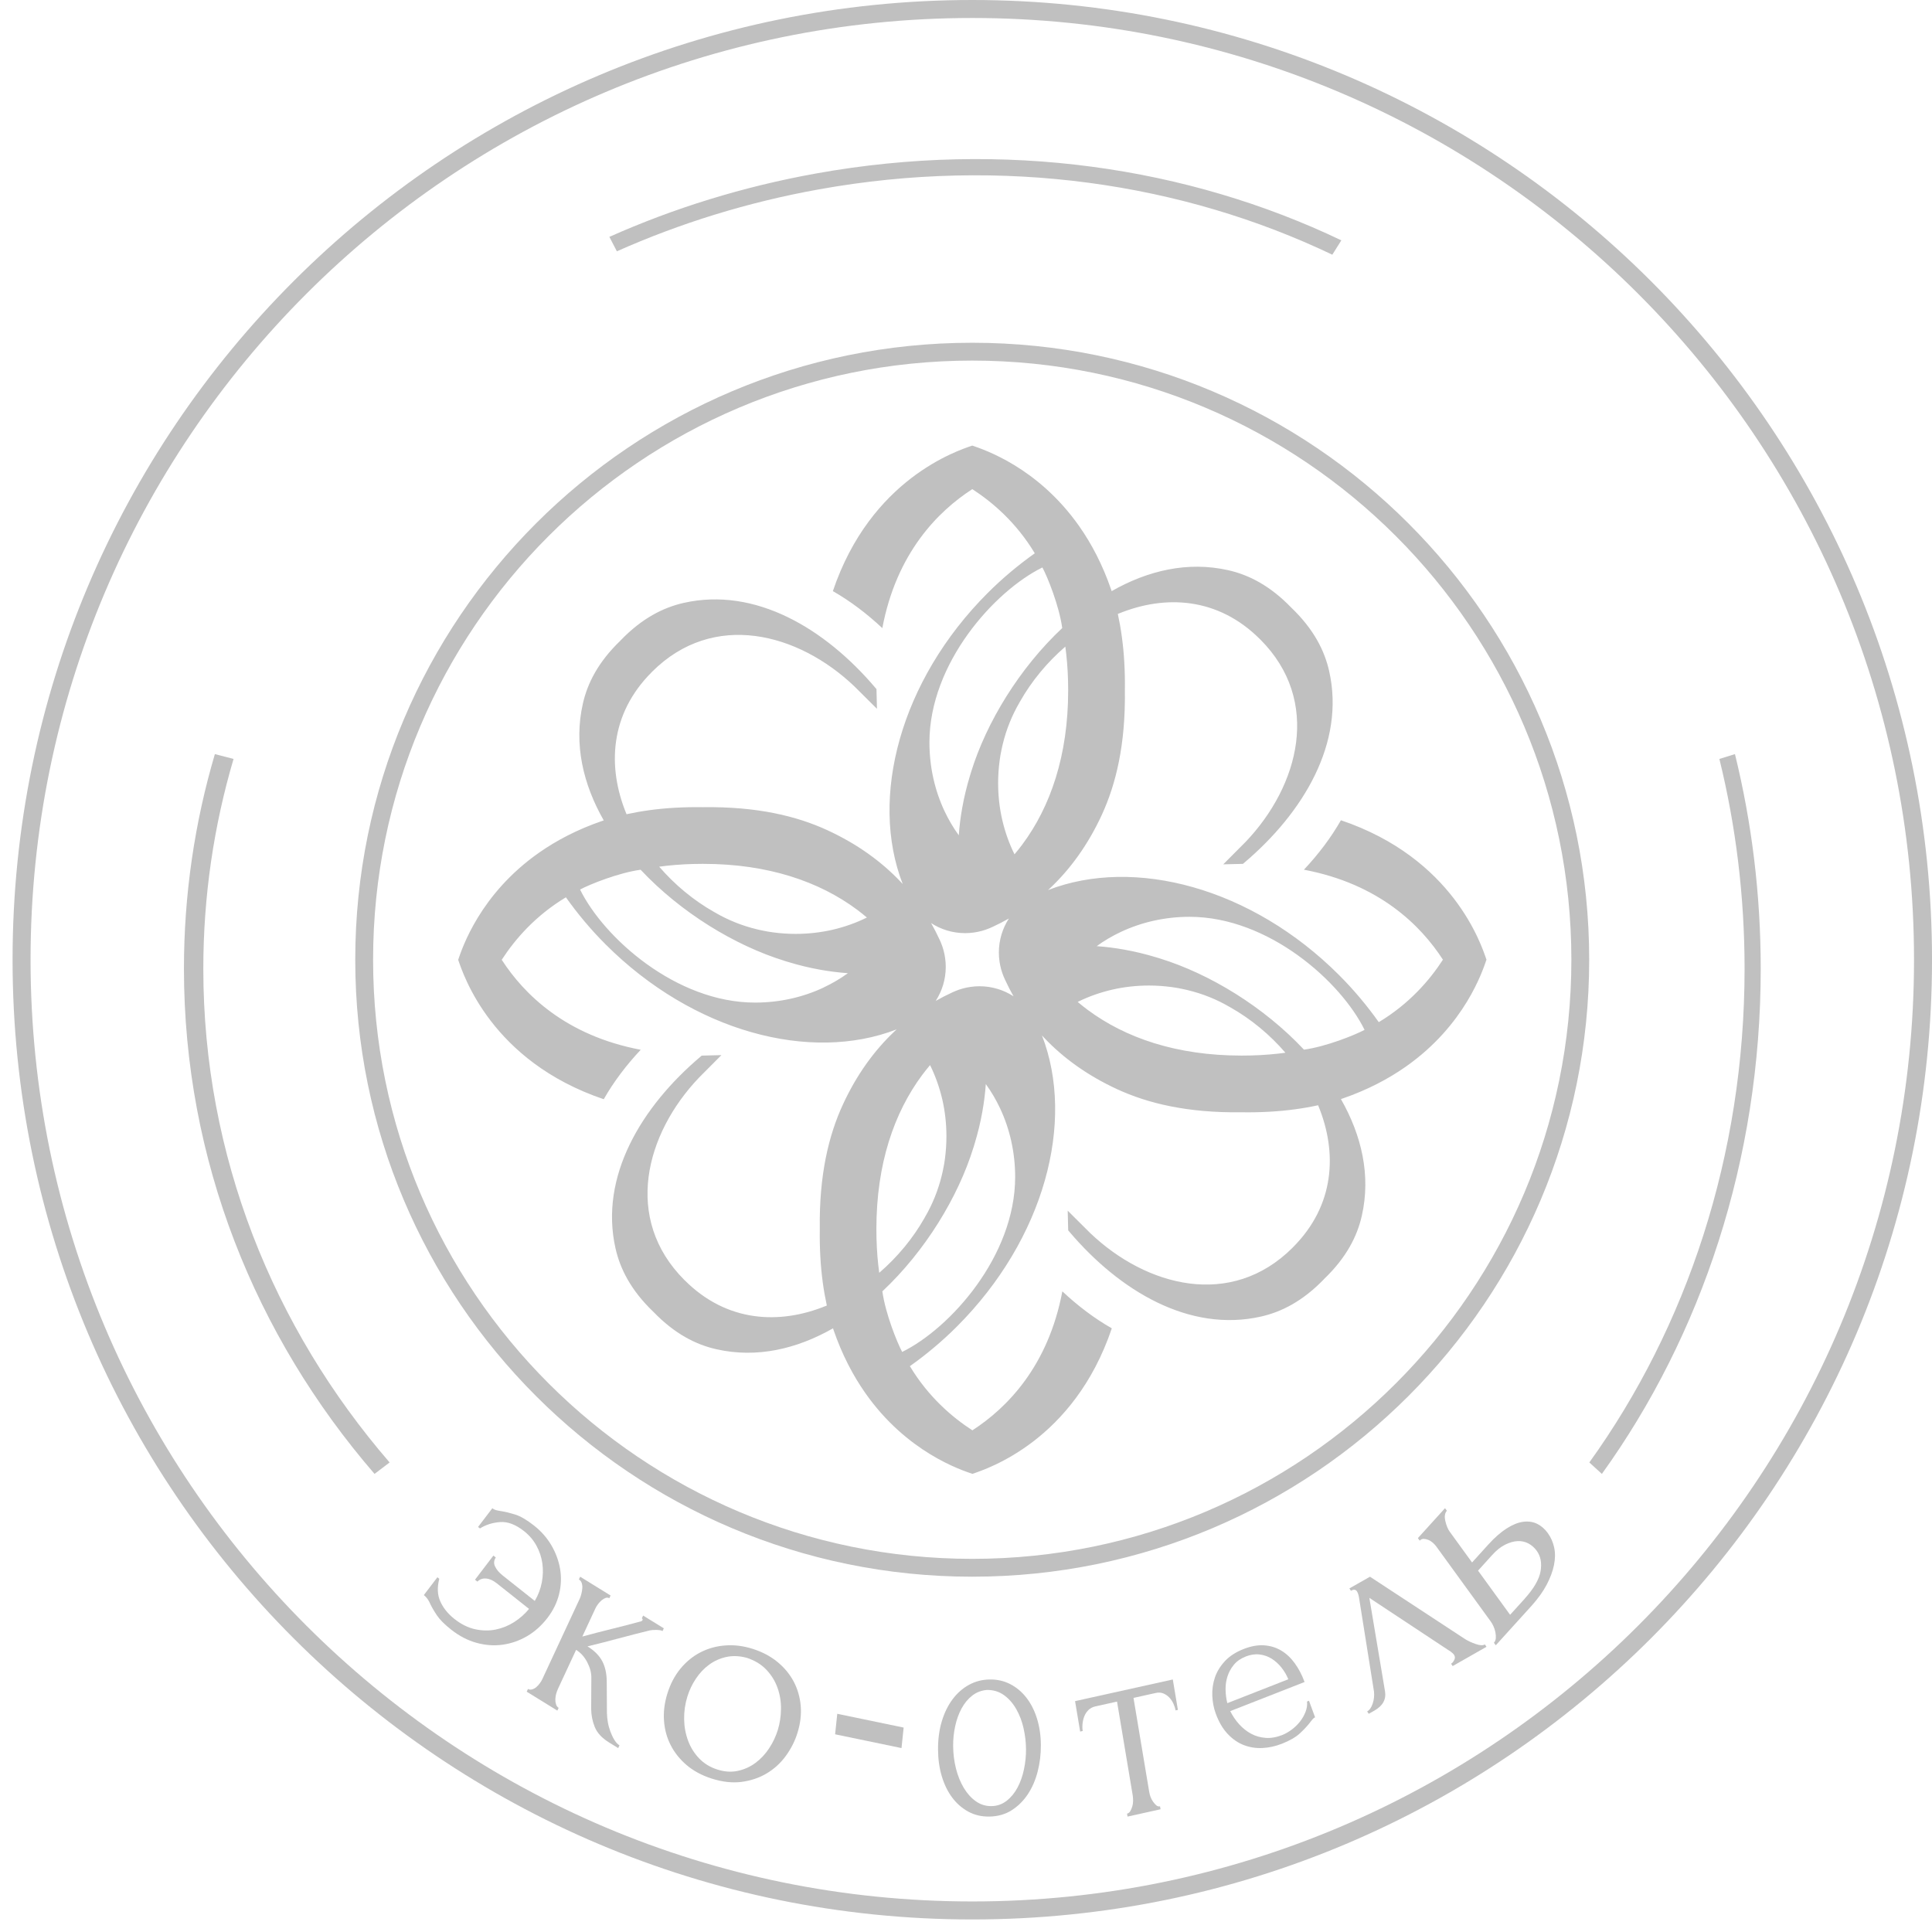 <svg width="115" height="115" viewBox="0 0 115 115" fill="none" xmlns="http://www.w3.org/2000/svg">
<g opacity="0.5">
<path d="M79.817 48.824C79.224 49.865 78.473 50.853 77.615 51.768C82.088 52.612 84.566 55.079 85.889 57.124C85.091 58.353 83.884 59.751 82.07 60.843C81.381 59.872 80.588 58.92 79.702 58.036C74.499 52.835 67.517 50.986 62.382 52.981C62.424 52.944 62.464 52.906 62.504 52.869C63.714 51.726 64.761 50.284 65.581 48.51C66.429 46.671 66.999 44.316 66.957 41.111V41.072C66.972 39.922 66.91 38.883 66.781 37.937C66.717 37.45 66.633 36.985 66.538 36.544C66.547 36.54 66.555 36.535 66.564 36.533C69.369 35.381 72.507 35.554 74.997 38.046C74.999 38.046 75.01 38.059 75.015 38.061C78.67 41.716 77.334 46.766 74.147 50.109C74.1 50.157 72.86 51.402 72.813 51.449C73.274 51.435 73.892 51.42 73.985 51.42C73.985 51.42 74.034 51.378 74.058 51.358C77.587 48.368 80.079 44.212 79.117 39.949C78.843 38.733 78.207 37.463 76.884 36.19C76.882 36.19 76.871 36.176 76.867 36.174C75.593 34.852 74.324 34.214 73.11 33.941C70.7 33.397 68.323 33.959 66.17 35.186C66.161 35.157 66.15 35.129 66.141 35.1C65.627 33.605 64.97 32.364 64.247 31.334C61.771 27.802 58.548 26.756 57.873 26.523C56.998 26.825 51.836 28.493 49.575 35.186C50.616 35.78 51.604 36.531 52.519 37.388C53.363 32.916 55.83 30.437 57.875 29.115C59.104 29.912 60.502 31.119 61.594 32.934C60.624 33.623 59.671 34.416 58.787 35.301C53.586 40.505 51.737 47.486 53.733 52.62C53.695 52.578 53.657 52.538 53.62 52.499C52.477 51.289 51.035 50.242 49.26 49.422C47.422 48.574 45.067 48.004 41.862 48.047H41.822C40.672 48.031 39.633 48.093 38.688 48.221C38.2 48.286 37.735 48.37 37.294 48.465C37.29 48.456 37.286 48.447 37.283 48.439C36.132 45.634 36.304 42.496 38.796 40.006C38.796 40.004 38.809 39.993 38.812 39.988C42.467 36.334 47.517 37.669 50.859 40.857C50.908 40.903 52.153 42.144 52.2 42.19C52.186 41.729 52.171 41.111 52.171 41.018C52.171 41.018 52.129 40.97 52.109 40.945C49.118 37.417 44.963 34.925 40.699 35.886C39.483 36.161 38.214 36.797 36.94 38.119C36.94 38.121 36.927 38.132 36.925 38.137C35.602 39.41 34.964 40.679 34.692 41.893C34.147 44.303 34.709 46.68 35.937 48.833C35.908 48.842 35.879 48.853 35.85 48.862C34.355 49.376 33.115 50.033 32.085 50.755C28.552 53.232 27.506 56.455 27.273 57.13C27.575 58.007 29.243 63.168 35.937 65.43C36.53 64.389 37.281 63.401 38.138 62.486C33.666 61.642 31.188 59.175 29.865 57.13C30.663 55.901 31.87 54.503 33.684 53.411C34.373 54.381 35.166 55.334 36.052 56.218C41.255 61.418 48.237 63.268 53.371 61.272C53.329 61.31 53.289 61.348 53.25 61.385C52.04 62.528 50.992 63.97 50.173 65.744C49.325 67.583 48.755 69.937 48.797 73.142V73.182C48.782 74.332 48.844 75.371 48.972 76.317C49.036 76.804 49.121 77.269 49.216 77.71C49.207 77.714 49.198 77.719 49.189 77.721C46.385 78.873 43.246 78.7 40.757 76.208C40.754 76.208 40.743 76.195 40.739 76.192C37.084 72.538 38.42 67.487 41.607 64.145C41.654 64.096 42.894 62.852 42.941 62.805C42.48 62.818 41.862 62.834 41.769 62.834C41.769 62.834 41.72 62.876 41.696 62.896C38.167 65.886 35.675 70.041 36.637 74.305C36.911 75.521 37.547 76.79 38.869 78.064C38.872 78.064 38.883 78.077 38.887 78.08C40.161 79.402 41.43 80.04 42.644 80.312C45.054 80.857 47.431 80.295 49.584 79.067C49.593 79.096 49.604 79.125 49.612 79.154C50.126 80.649 50.784 81.889 51.506 82.919C53.983 86.452 57.206 87.498 57.881 87.73C58.756 87.429 63.917 85.761 66.179 79.067C65.138 78.474 64.15 77.723 63.235 76.866C62.391 81.338 59.924 83.817 57.879 85.139C56.65 84.341 55.252 83.134 54.16 81.32C55.13 80.631 56.083 79.838 56.967 78.952C62.167 73.749 64.017 66.768 62.021 61.633C62.059 61.675 62.097 61.715 62.134 61.755C63.277 62.965 64.719 64.012 66.493 64.832C68.332 65.68 70.687 66.249 73.892 66.207H73.932C75.081 66.223 76.12 66.161 77.066 66.032C77.553 65.968 78.019 65.884 78.459 65.789C78.464 65.797 78.468 65.806 78.47 65.815C79.622 68.619 79.45 71.758 76.957 74.248C76.957 74.25 76.944 74.261 76.942 74.265C73.287 77.92 68.237 76.585 64.894 73.397C64.846 73.351 63.601 72.11 63.554 72.064C63.567 72.524 63.583 73.142 63.583 73.235C63.583 73.235 63.625 73.284 63.645 73.308C66.635 76.837 70.791 79.329 75.055 78.368C76.271 78.093 77.54 77.457 78.814 76.135C78.814 76.133 78.827 76.122 78.829 76.117C80.152 74.844 80.79 73.574 81.062 72.361C81.607 69.951 81.044 67.574 79.817 65.421C79.846 65.412 79.875 65.401 79.904 65.392C81.399 64.878 82.639 64.22 83.669 63.498C87.202 61.022 88.248 57.799 88.48 57.124C88.179 56.246 86.511 51.086 79.817 48.824ZM56.255 57.015C56.211 56.7 56.127 56.401 56.01 56.116C55.983 56.054 55.954 55.992 55.928 55.932C55.923 55.925 55.921 55.919 55.919 55.912C55.768 55.584 55.602 55.263 55.423 54.946C56.005 55.323 56.701 55.544 57.447 55.544C57.631 55.544 57.808 55.531 57.985 55.504C58.3 55.46 58.599 55.376 58.885 55.258C58.947 55.232 59.009 55.203 59.069 55.177C59.075 55.172 59.082 55.17 59.089 55.168C59.416 55.017 59.738 54.851 60.054 54.672C59.678 55.254 59.456 55.95 59.456 56.696C59.456 56.88 59.469 57.057 59.496 57.234C59.54 57.549 59.625 57.848 59.742 58.134C59.769 58.196 59.797 58.258 59.824 58.317C59.828 58.324 59.831 58.331 59.833 58.337C59.983 58.665 60.15 58.986 60.329 59.303C59.746 58.927 59.051 58.705 58.304 58.705C58.121 58.705 57.943 58.718 57.766 58.745C57.452 58.789 57.153 58.873 56.867 58.991C56.805 59.017 56.743 59.046 56.683 59.073C56.676 59.077 56.67 59.079 56.663 59.082C56.335 59.232 56.014 59.398 55.697 59.578C56.074 58.995 56.295 58.3 56.295 57.553C56.295 57.369 56.282 57.192 56.255 57.017V57.015ZM63.468 38.943C63.543 39.621 63.581 40.33 63.581 41.067V41.107C63.581 44.974 62.522 48.027 60.852 50.268C60.701 50.47 60.546 50.665 60.387 50.853C60.07 50.213 59.824 49.524 59.656 48.797C59.496 48.1 59.412 47.367 59.412 46.611C59.412 46.159 59.443 45.719 59.501 45.284C59.527 45.072 59.563 44.859 59.609 44.649C59.62 44.591 59.633 44.536 59.645 44.48C59.651 44.454 59.656 44.427 59.662 44.403C59.671 44.367 59.678 44.334 59.687 44.299C59.901 43.408 60.24 42.578 60.677 41.827C60.69 41.803 60.703 41.78 60.717 41.756C61.406 40.538 62.334 39.419 63.412 38.489C63.432 38.639 63.452 38.79 63.468 38.943ZM62.05 33.78C62.362 34.367 63.045 36.059 63.228 37.384C60.686 39.769 58.721 42.983 57.804 45.951C57.799 45.962 57.795 45.975 57.793 45.984C57.775 46.044 57.757 46.104 57.74 46.162C57.545 46.8 57.39 47.44 57.277 48.075C57.177 48.629 57.108 49.176 57.071 49.721C56.747 49.276 56.462 48.791 56.22 48.277C55.648 47.059 55.323 45.67 55.323 44.192C55.323 39.479 59.197 35.177 62.052 33.775L62.05 33.78ZM49.03 58.78C47.812 59.352 46.423 59.678 44.945 59.678C40.232 59.678 35.93 55.803 34.528 52.948C35.115 52.636 36.807 51.954 38.132 51.77C40.517 54.313 43.731 56.277 46.7 57.194C46.711 57.199 46.724 57.203 46.733 57.206C46.793 57.223 46.852 57.241 46.91 57.259C47.548 57.454 48.188 57.609 48.824 57.722C49.378 57.821 49.925 57.89 50.47 57.928C50.025 58.251 49.539 58.537 49.026 58.778L49.03 58.78ZM49.546 55.345C48.848 55.504 48.115 55.589 47.36 55.589C46.908 55.589 46.467 55.558 46.033 55.5C45.82 55.473 45.608 55.438 45.397 55.391C45.34 55.38 45.284 55.367 45.229 55.356C45.202 55.349 45.176 55.345 45.151 55.338C45.116 55.329 45.083 55.323 45.047 55.314C44.157 55.099 43.326 54.76 42.575 54.324C42.551 54.31 42.529 54.297 42.504 54.284C41.286 53.595 40.167 52.667 39.237 51.588C39.388 51.568 39.538 51.548 39.691 51.533C40.369 51.458 41.078 51.42 41.815 51.42H41.855C45.723 51.42 48.775 52.479 51.017 54.149C51.218 54.3 51.413 54.455 51.602 54.614C50.961 54.931 50.273 55.177 49.544 55.345H49.546ZM52.279 75.309C52.204 74.631 52.166 73.922 52.166 73.184V73.145C52.166 69.277 53.225 66.225 54.895 63.983C55.046 63.782 55.201 63.587 55.361 63.399C55.677 64.039 55.923 64.728 56.092 65.454C56.251 66.152 56.335 66.885 56.335 67.64C56.335 68.092 56.304 68.533 56.247 68.967C56.22 69.18 56.185 69.392 56.138 69.603C56.127 69.66 56.114 69.716 56.103 69.771C56.096 69.798 56.092 69.824 56.085 69.849C56.076 69.884 56.069 69.917 56.06 69.953C55.846 70.843 55.507 71.674 55.07 72.425C55.057 72.449 55.044 72.471 55.031 72.496C54.342 73.714 53.413 74.832 52.335 75.763C52.315 75.612 52.295 75.462 52.279 75.309ZM53.699 80.47C53.387 79.883 52.705 78.19 52.521 76.866C55.064 74.48 57.029 71.266 57.946 68.298C57.95 68.287 57.954 68.274 57.957 68.265C57.974 68.205 57.992 68.145 58.01 68.088C58.205 67.45 58.36 66.81 58.473 66.174C58.572 65.62 58.641 65.073 58.679 64.528C59.002 64.974 59.288 65.459 59.529 65.972C60.101 67.189 60.426 68.579 60.426 70.057C60.426 74.77 56.552 79.072 53.697 80.474L53.699 80.47ZM76.058 62.719C75.38 62.794 74.672 62.832 73.934 62.832H73.894C70.027 62.832 66.974 61.773 64.733 60.103C64.531 59.952 64.336 59.797 64.148 59.638C64.788 59.321 65.477 59.075 66.206 58.907C66.903 58.747 67.636 58.663 68.392 58.663C68.844 58.663 69.284 58.694 69.719 58.752C69.931 58.778 70.144 58.814 70.354 58.86C70.412 58.871 70.467 58.885 70.523 58.896C70.549 58.902 70.576 58.907 70.6 58.913C70.636 58.922 70.669 58.929 70.704 58.938C71.595 59.153 72.425 59.491 73.176 59.928C73.201 59.941 73.223 59.954 73.247 59.968C74.466 60.657 75.584 61.585 76.514 62.663C76.364 62.683 76.213 62.703 76.06 62.719H76.058ZM77.615 62.477C75.23 59.934 72.016 57.97 69.047 57.053C69.036 57.048 69.023 57.044 69.014 57.042C68.954 57.024 68.895 57.006 68.837 56.989C68.199 56.794 67.559 56.639 66.923 56.526C66.37 56.426 65.822 56.357 65.278 56.319C65.723 55.996 66.208 55.71 66.722 55.469C67.94 54.898 69.329 54.572 70.806 54.572C75.52 54.572 79.822 58.446 81.224 61.301C80.637 61.613 78.945 62.296 77.62 62.479L77.615 62.477Z" fill="#818181"/>
<path d="M29.302 89.773C29.378 89.835 29.463 89.874 29.562 89.898C29.659 89.921 29.756 89.938 29.852 89.952C30.071 89.985 30.341 90.051 30.661 90.15C30.981 90.248 31.359 90.469 31.797 90.815C32.223 91.153 32.566 91.546 32.827 91.993C33.087 92.439 33.258 92.909 33.341 93.401C33.421 93.892 33.403 94.388 33.279 94.889C33.156 95.39 32.928 95.858 32.596 96.292C32.242 96.756 31.834 97.122 31.371 97.393C30.908 97.661 30.422 97.83 29.912 97.9C29.403 97.971 28.885 97.931 28.357 97.785C27.83 97.639 27.33 97.376 26.855 97.002C26.466 96.694 26.185 96.415 26.014 96.161C25.841 95.907 25.71 95.681 25.616 95.484C25.567 95.368 25.512 95.265 25.45 95.178C25.387 95.089 25.314 95.011 25.229 94.945L26.035 93.885L26.148 93.975C26.014 94.489 26.035 94.941 26.212 95.329C26.387 95.716 26.662 96.057 27.03 96.351C27.447 96.683 27.869 96.892 28.295 96.981C28.721 97.071 29.129 97.075 29.516 96.995C29.903 96.915 30.27 96.765 30.61 96.549C30.951 96.33 31.244 96.069 31.491 95.768L29.571 94.245C29.353 94.071 29.141 93.977 28.933 93.96C28.726 93.944 28.553 94.005 28.417 94.144L28.274 94.031L29.369 92.594L29.512 92.707C29.396 92.879 29.38 93.058 29.468 93.243C29.555 93.429 29.707 93.608 29.926 93.782L31.832 95.293C32.039 94.943 32.177 94.574 32.251 94.188C32.325 93.803 32.334 93.424 32.283 93.055C32.23 92.686 32.113 92.336 31.931 92.004C31.749 91.673 31.507 91.388 31.203 91.146C30.7 90.747 30.223 90.566 29.772 90.599C29.32 90.632 28.919 90.758 28.569 90.979L28.456 90.89L29.302 89.781V89.773Z" fill="#818181"/>
<path d="M36.131 102.002C36.131 102.156 36.149 102.328 36.182 102.518C36.215 102.707 36.266 102.891 36.334 103.074C36.402 103.256 36.48 103.419 36.57 103.565C36.66 103.712 36.761 103.821 36.874 103.89L36.798 104.053L36.26 103.722C35.827 103.454 35.54 103.144 35.4 102.792C35.261 102.44 35.191 102.082 35.189 101.718L35.199 99.857C35.201 99.564 35.119 99.258 34.953 98.939C34.787 98.62 34.565 98.374 34.292 98.206L33.215 100.521C33.174 100.609 33.139 100.706 33.108 100.812C33.077 100.919 33.059 101.028 33.057 101.139C33.053 101.25 33.067 101.352 33.096 101.446C33.124 101.541 33.176 101.612 33.252 101.659L33.176 101.822L31.352 100.696L31.427 100.533C31.493 100.573 31.571 100.583 31.659 100.562C31.748 100.54 31.832 100.498 31.91 100.434C31.988 100.37 32.059 100.294 32.123 100.209C32.187 100.122 32.24 100.037 32.281 99.949L34.51 95.157C34.544 95.082 34.577 94.987 34.606 94.871C34.635 94.755 34.653 94.646 34.661 94.537C34.67 94.431 34.657 94.329 34.629 94.235C34.6 94.14 34.542 94.067 34.458 94.015L34.534 93.852L36.344 94.97L36.268 95.133C36.203 95.093 36.129 95.086 36.051 95.115C35.971 95.143 35.893 95.188 35.815 95.252C35.737 95.316 35.665 95.394 35.597 95.484C35.529 95.576 35.478 95.659 35.443 95.734L34.663 97.414C35.261 97.25 35.848 97.099 36.422 96.957C36.997 96.815 37.584 96.664 38.181 96.501C38.185 96.491 38.195 96.482 38.209 96.477C38.224 96.472 38.234 96.465 38.238 96.453C38.263 96.399 38.252 96.356 38.205 96.328L38.281 96.165L39.513 96.924L39.437 97.087C39.389 97.059 39.326 97.04 39.244 97.03C39.162 97.021 39.08 97.019 38.993 97.021C38.897 97.019 38.796 97.026 38.692 97.045C38.076 97.196 37.454 97.354 36.831 97.522C36.207 97.69 35.587 97.849 34.969 97.998C35.376 98.249 35.667 98.542 35.846 98.875C36.024 99.209 36.114 99.623 36.116 100.112L36.127 102.007L36.131 102.002Z" fill="#818181"/>
<path d="M42.345 105.861C41.764 105.674 41.271 105.406 40.867 105.062C40.463 104.715 40.147 104.321 39.921 103.876C39.694 103.431 39.561 102.948 39.524 102.425C39.486 101.903 39.552 101.368 39.72 100.823C39.9 100.239 40.161 99.74 40.507 99.321C40.853 98.903 41.252 98.578 41.708 98.346C42.163 98.114 42.656 97.978 43.191 97.942C43.725 97.903 44.272 97.975 44.828 98.154C45.386 98.334 45.867 98.59 46.276 98.924C46.684 99.259 47.004 99.646 47.24 100.086C47.474 100.529 47.614 101.007 47.661 101.526C47.705 102.045 47.644 102.575 47.476 103.123C47.32 103.635 47.081 104.103 46.766 104.531C46.451 104.959 46.07 105.303 45.626 105.566C45.183 105.829 44.685 105.994 44.134 106.066C43.583 106.135 42.987 106.069 42.35 105.863L42.345 105.861ZM44.428 98.673C44.003 98.563 43.604 98.549 43.23 98.63C42.854 98.712 42.516 98.865 42.212 99.087C41.908 99.309 41.645 99.587 41.423 99.921C41.198 100.254 41.03 100.612 40.913 100.993C40.778 101.432 40.715 101.88 40.722 102.331C40.729 102.783 40.808 103.211 40.958 103.613C41.107 104.015 41.327 104.366 41.616 104.667C41.906 104.969 42.263 105.189 42.693 105.327C43.12 105.466 43.529 105.492 43.917 105.409C44.304 105.325 44.657 105.167 44.97 104.933C45.283 104.701 45.554 104.412 45.781 104.067C46.007 103.723 46.18 103.36 46.297 102.979C46.418 102.587 46.481 102.174 46.488 101.736C46.495 101.301 46.427 100.88 46.285 100.476C46.142 100.07 45.921 99.709 45.617 99.388C45.313 99.068 44.921 98.831 44.433 98.673H44.428Z" fill="#818181"/>
<path d="M49.709 103.232L49.837 102.012L53.789 102.832L53.661 104.052L49.709 103.232Z" fill="#818181"/>
<path d="M58.888 108.129C58.425 108.137 58.009 108.038 57.638 107.836C57.268 107.634 56.949 107.358 56.683 107.004C56.417 106.651 56.21 106.23 56.063 105.744C55.916 105.259 55.84 104.725 55.836 104.15C55.831 103.537 55.905 102.975 56.058 102.465C56.21 101.955 56.425 101.518 56.699 101.15C56.974 100.782 57.298 100.496 57.675 100.289C58.053 100.082 58.462 99.976 58.907 99.969C59.352 99.962 59.758 100.053 60.128 100.243C60.498 100.433 60.819 100.7 61.09 101.046C61.361 101.392 61.572 101.808 61.723 102.287C61.873 102.768 61.953 103.297 61.956 103.871C61.96 104.41 61.898 104.934 61.767 105.444C61.636 105.953 61.443 106.405 61.182 106.797C60.922 107.189 60.601 107.509 60.22 107.752C59.839 107.995 59.394 108.122 58.886 108.129H58.888ZM58.739 100.592C58.407 100.621 58.117 100.736 57.865 100.933C57.614 101.13 57.404 101.385 57.236 101.695C57.068 102.006 56.942 102.354 56.857 102.744C56.772 103.133 56.731 103.53 56.735 103.929C56.738 104.393 56.795 104.84 56.903 105.271C57.011 105.701 57.167 106.083 57.367 106.42C57.567 106.754 57.807 107.021 58.085 107.218C58.363 107.415 58.671 107.511 59.013 107.507C59.353 107.502 59.655 107.396 59.915 107.194C60.176 106.99 60.394 106.728 60.566 106.405C60.737 106.083 60.867 105.72 60.95 105.319C61.035 104.917 61.076 104.516 61.072 104.114C61.069 103.701 61.019 103.285 60.925 102.866C60.83 102.448 60.684 102.068 60.487 101.724C60.291 101.383 60.048 101.106 59.756 100.897C59.463 100.688 59.125 100.587 58.739 100.592Z" fill="#818181"/>
<path d="M69.975 101.809C69.954 101.682 69.91 101.546 69.845 101.406C69.78 101.263 69.696 101.14 69.595 101.036C69.495 100.932 69.377 100.853 69.243 100.798C69.109 100.744 68.96 100.735 68.8 100.771L67.47 101.066L68.407 106.67C68.422 106.763 68.448 106.858 68.485 106.96C68.523 107.06 68.572 107.155 68.635 107.244C68.696 107.332 68.761 107.404 68.828 107.461C68.895 107.518 68.968 107.538 69.05 107.52L69.08 107.695L67.115 108.13L67.086 107.955C67.167 107.937 67.232 107.887 67.281 107.803C67.33 107.719 67.369 107.627 67.399 107.525C67.428 107.423 67.444 107.314 67.446 107.198C67.446 107.083 67.44 106.981 67.427 106.888L66.49 101.285L65.191 101.573C65.029 101.61 64.895 101.682 64.787 101.789C64.679 101.897 64.598 102.02 64.543 102.158C64.488 102.296 64.453 102.446 64.437 102.604C64.421 102.765 64.425 102.908 64.447 103.035L64.295 103.069L63.992 101.258L69.81 99.969L70.113 101.78L69.977 101.809H69.975Z" fill="#818181"/>
<path d="M73.229 101.854C73.376 102.147 73.555 102.41 73.768 102.644C73.981 102.876 74.216 103.063 74.476 103.201C74.735 103.34 75.021 103.421 75.332 103.446C75.642 103.469 75.971 103.413 76.32 103.277C76.506 103.203 76.693 103.097 76.881 102.958C77.067 102.82 77.231 102.663 77.371 102.487C77.51 102.313 77.622 102.12 77.705 101.911C77.789 101.703 77.82 101.492 77.801 101.28L77.916 101.235L78.279 102.221C78.228 102.241 78.178 102.282 78.126 102.341C78.075 102.401 78.016 102.474 77.951 102.561C77.82 102.733 77.632 102.935 77.386 103.165C77.141 103.397 76.78 103.606 76.306 103.793C75.924 103.942 75.539 104.029 75.154 104.048C74.769 104.068 74.399 104.012 74.049 103.879C73.698 103.746 73.376 103.527 73.085 103.219C72.792 102.913 72.551 102.505 72.365 101.996C72.246 101.672 72.178 101.321 72.161 100.947C72.145 100.573 72.196 100.21 72.314 99.857C72.433 99.504 72.632 99.179 72.909 98.879C73.188 98.578 73.564 98.335 74.04 98.15C74.465 97.984 74.864 97.913 75.237 97.936C75.61 97.961 75.95 98.064 76.255 98.243C76.56 98.425 76.831 98.675 77.064 98.996C77.298 99.316 77.495 99.69 77.653 100.12L73.231 101.852L73.229 101.854ZM74.148 98.605C73.85 98.722 73.616 98.884 73.446 99.091C73.275 99.299 73.147 99.528 73.066 99.782C72.984 100.033 72.945 100.3 72.951 100.578C72.956 100.857 72.991 101.125 73.055 101.379L76.686 99.956C76.583 99.706 76.447 99.472 76.276 99.258C76.105 99.044 75.912 98.87 75.696 98.733C75.48 98.596 75.241 98.513 74.976 98.481C74.711 98.449 74.434 98.49 74.146 98.603L74.148 98.605Z" fill="#818181"/>
<path d="M86.379 99.027C86.45 98.987 86.511 98.914 86.565 98.804C86.62 98.697 86.611 98.591 86.543 98.488C86.531 98.469 86.497 98.433 86.44 98.383C86.386 98.33 86.313 98.28 86.222 98.227L81.509 95.111L82.441 100.671C82.522 101.153 82.311 101.536 81.807 101.823L81.472 102.012L81.379 101.871C81.52 101.791 81.629 101.635 81.707 101.406C81.784 101.176 81.811 100.938 81.786 100.694L80.888 95.059C80.859 94.909 80.818 94.795 80.768 94.719C80.693 94.608 80.575 94.597 80.413 94.69L80.32 94.549L81.547 93.852L87.227 97.578C87.39 97.677 87.595 97.772 87.84 97.858C88.086 97.945 88.268 97.953 88.388 97.884L88.481 98.025L86.468 99.171L86.374 99.03L86.379 99.027Z" fill="#818181"/>
<path d="M88.586 91.941C88.965 91.523 89.329 91.205 89.678 90.981C90.027 90.759 90.353 90.626 90.655 90.585C90.958 90.543 91.233 90.579 91.48 90.697C91.728 90.814 91.944 90.999 92.128 91.25C92.312 91.503 92.439 91.79 92.509 92.11C92.579 92.431 92.576 92.781 92.5 93.154C92.424 93.529 92.278 93.923 92.06 94.335C91.842 94.75 91.535 95.172 91.142 95.608L89.034 97.934L88.924 97.783C88.99 97.71 89.028 97.619 89.037 97.509C89.045 97.4 89.037 97.28 89.011 97.154C88.986 97.027 88.946 96.907 88.893 96.792C88.84 96.677 88.783 96.581 88.723 96.5L85.49 92.048C85.439 91.977 85.372 91.904 85.289 91.831C85.207 91.758 85.118 91.701 85.02 91.662C84.923 91.623 84.832 91.602 84.741 91.599C84.652 91.599 84.574 91.633 84.508 91.706L84.398 91.555L86.013 89.773L86.123 89.927C86 90.063 85.969 90.266 86.032 90.538C86.095 90.809 86.182 91.02 86.292 91.171L87.623 93.005L88.584 91.943L88.586 91.941ZM90.761 95.151C91.303 94.552 91.616 94.009 91.701 93.524C91.783 93.036 91.707 92.632 91.47 92.306C91.337 92.123 91.171 91.977 90.977 91.873C90.782 91.769 90.566 91.722 90.332 91.732C90.097 91.745 89.849 91.816 89.589 91.946C89.329 92.076 89.07 92.282 88.817 92.564L87.979 93.49L89.887 96.119L90.763 95.154L90.761 95.151Z" fill="#818181"/>
<path fill-rule="evenodd" clip-rule="evenodd" d="M13.902 45.175C12.729 49.149 12.102 53.338 12.102 57.663C12.102 68.799 16.256 79.024 23.191 87.051L22.294 87.732C15.2 79.519 10.949 69.055 10.949 57.663C10.949 53.239 11.59 48.954 12.79 44.887L13.902 45.175Z" fill="#818181"/>
<path fill-rule="evenodd" clip-rule="evenodd" d="M103.271 44.887C104.271 48.954 104.805 53.239 104.805 57.663C104.805 69.055 101.262 79.519 95.35 87.732L94.603 87.051C100.382 79.024 103.844 68.799 103.844 57.663C103.844 53.338 103.322 49.149 102.344 45.175L103.271 44.887Z" fill="#818181"/>
<path fill-rule="evenodd" clip-rule="evenodd" d="M36.272 14.099C40.097 12.394 44.22 11.11 48.574 10.326C59.786 8.308 70.712 9.941 79.842 14.306L79.304 15.161C70.381 10.896 59.704 9.3 48.745 11.272C44.487 12.038 40.458 13.294 36.719 14.959L36.272 14.099Z" fill="#818181"/>
<path fill-rule="evenodd" clip-rule="evenodd" d="M57.871 21.464C38.175 21.464 22.208 37.431 22.208 57.127C22.208 76.823 38.175 92.789 57.871 92.789C77.567 92.789 93.534 76.823 93.534 57.127C93.534 37.431 77.567 21.464 57.871 21.464ZM21.146 57.127C21.146 36.844 37.589 20.402 57.871 20.402C78.153 20.402 94.595 36.844 94.595 57.127C94.595 77.409 78.153 93.851 57.871 93.851C37.589 93.851 21.146 77.409 21.146 57.127Z" fill="#818181"/>
<path fill-rule="evenodd" clip-rule="evenodd" d="M57.874 1.071C26.916 1.071 1.819 26.168 1.819 57.127C1.819 88.085 26.916 113.182 57.874 113.182C88.833 113.182 113.93 88.085 113.93 57.127C113.93 26.168 88.833 1.071 57.874 1.071ZM0.748 57.127C0.748 25.576 26.324 0 57.874 0C89.425 0 115.001 25.576 115.001 57.127C115.001 88.677 89.425 114.253 57.874 114.253C26.324 114.253 0.748 88.677 0.748 57.127Z" fill="#818181"/>
</g>
</svg>
